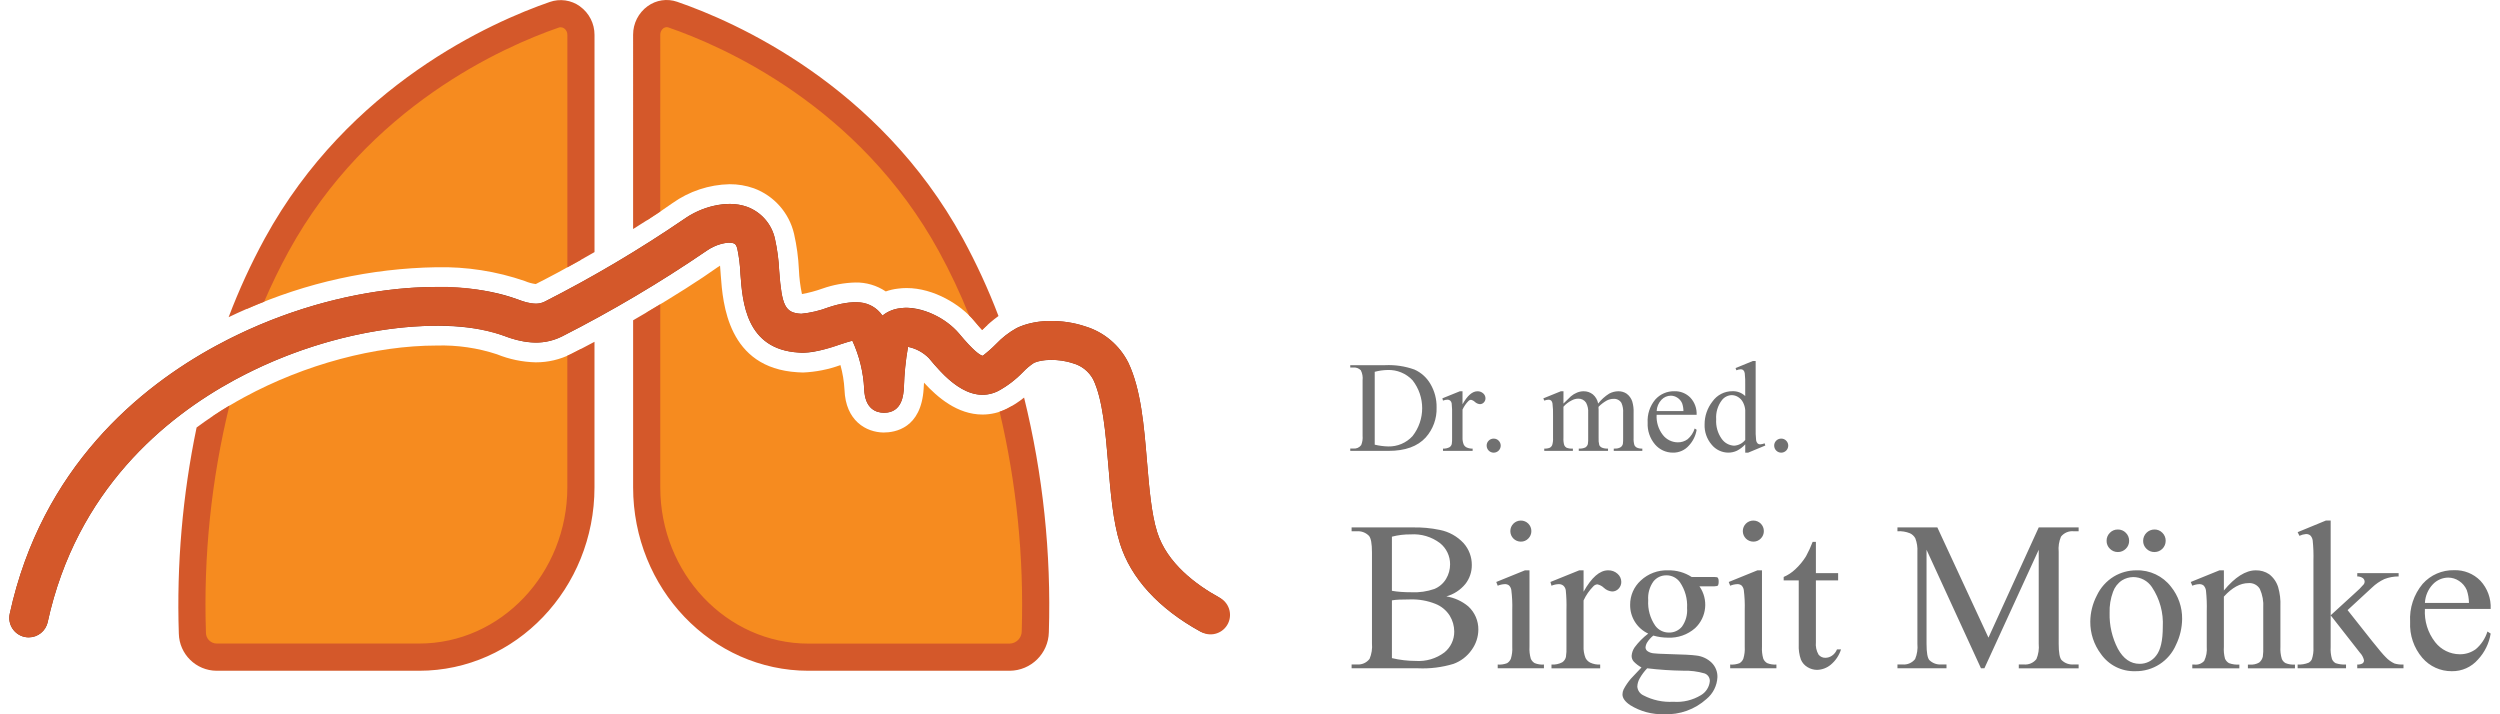<?xml version="1.0" encoding="iso-8859-1"?>
<!-- Generator: Adobe Illustrator 23.0.2, SVG Export Plug-In . SVG Version: 6.00 Build 0)  -->
<svg version="1.1" id="Layer_1" xmlns="http://www.w3.org/2000/svg" xmlns:xlink="http://www.w3.org/1999/xlink" x="0px" y="0px"
	 viewBox="0 0 350 100" style="enable-background:new 0 0 350 100;" xml:space="preserve">
<style type="text/css">
	.st0{fill:#782F17;}
	.st1{fill:#F68B1F;}
	.st2{fill:#D4582A;}
	.st3{fill:#707070;}
</style>
<g>
	<path id="Path_352" class="st0" d="M4.024,89.232c-0.195-0-0.39-0.021-0.58-0.06
		c-1.468-0.322-2.398-1.772-2.079-3.241c4.482-20.511,18.21-31.743,28.935-37.547
		c16.017-8.68,33.349-9.82,42.19-6.459c1.796,0.682,2.841,0.763,3.756,0.311
		c6.742-3.428,13.258-7.285,19.505-11.548c2.288-1.634,5.913-2.788,8.848-1.728
		c1.97,0.729,3.435,2.41,3.888,4.461c0.332,1.494,0.533,3.013,0.601,4.542c0.358,4.88,0.843,5.832,3.057,5.966
		c1.32-0.122,2.617-0.427,3.854-0.904c3.402-1.1,5.939-1.086,7.545,1.161c0.729-0.587,1.613-0.948,2.545-1.039
		c2.936-0.412,6.472,1.512,8.153,3.523c2.052,2.47,2.956,3.078,3.347,3.146c0.66-0.51,1.284-1.065,1.869-1.66
		c0.837-0.88,1.802-1.629,2.862-2.22c2.457-1.242,6.419-1.329,9.638-0.23c2.613,0.797,4.785,2.632,6.007,5.075
		c1.768,3.712,2.201,8.855,2.612,13.829c0.303,3.597,0.608,7.31,1.424,9.881c1.37,4.373,5.474,7.391,8.673,9.152
		c1.281,0.79,1.679,2.469,0.889,3.75c-0.737,1.195-2.261,1.635-3.521,1.015c-5.838-3.213-9.722-7.465-11.237-12.284
		c-0.992-3.145-1.326-7.168-1.647-11.056c-0.378-4.493-0.763-9.133-2.106-11.939
		c-0.598-1.119-1.63-1.942-2.855-2.274c-2.12-0.723-4.549-0.499-5.42-0.068
		c-0.568,0.368-1.089,0.803-1.552,1.296c-1.02,1.061-2.196,1.958-3.49,2.659
		c-4.151,2.062-7.877-2.423-9.678-4.59c-0.797-0.813-1.82-1.368-2.936-1.593
		c-0.33,1.875-0.522,3.773-0.574,5.676c-0.06,0.972-0.203,3.55-2.781,3.55h-0.041
		c-0.979-0.013-2.639-0.459-2.74-3.334c-0.114-2.337-0.675-4.63-1.653-6.756c-0.515,0.135-1.167,0.344-1.66,0.506
		c-1.856,0.601-4.023,1.343-5.858,1.154c-7.384-0.442-7.863-7.053-8.153-11.001c-0.046-1.201-0.194-2.395-0.442-3.571
		c-0.155-0.589-0.365-0.663-0.486-0.709c-0.837-0.331-2.592,0.169-3.83,1.046
		C92.43,39.541,85.678,43.54,78.69,47.094c-3.024,1.512-5.926,0.749-8.14-0.081
		c-7.492-2.841-23.238-1.66-37.668,6.156C23.156,58.433,10.714,68.598,6.675,87.091
		C6.404,88.339,5.301,89.23,4.024,89.232z"/>
	<path id="Path_353" class="st1" d="M77.579,2.079C69.478,4.884,50.155,13.467,38.747,34.277
		c-1.592,2.913-3.011,5.916-4.251,8.996c8.386-3.716,17.432-5.708,26.603-5.86
		c4.206-0.093,8.395,0.56,12.373,1.929c0.489,0.213,1.005,0.356,1.534,0.426c1.975-0.997,4.14-2.159,6.323-3.388
		V4.893c0.053-1.579-1.184-2.901-2.762-2.954C78.232,1.927,77.898,1.975,77.579,2.079z M102.139,25.789
		c1.161-0.007,2.314,0.187,3.408,0.575c2.824,1.046,4.934,3.439,5.62,6.371c0.376,1.653,0.604,3.336,0.68,5.029
		c0.047,1.145,0.19,2.284,0.426,3.405c0.979-0.177,1.941-0.435,2.877-0.771c1.477-0.519,3.026-0.805,4.591-0.848
		c1.516-0.031,3.006,0.406,4.265,1.252c0.55-0.196,1.121-0.328,1.701-0.392c0.401-0.056,0.805-0.083,1.21-0.083
		c3.867,0,7.609,2.369,9.454,4.577c0.453,0.546,0.827,0.971,1.131,1.3l0.045-0.043
		c0.216-0.207,0.442-0.426,0.689-0.652c-1.435-3.862-3.147-7.616-5.121-11.232
		C121.665,13.384,102.232,4.816,94.19,2.046c-1.496-0.455-3.077,0.389-3.532,1.885
		c-0.092,0.303-0.133,0.619-0.12,0.935V30.864c1.346-0.865,2.571-1.686,3.609-2.426
		C96.485,26.774,99.27,25.851,102.139,25.789z M141.7,56.823c-0.234,0.138-0.477,0.271-0.731,0.398
		c-1.058,0.533-2.225,0.812-3.409,0.815c-3.521,0-6.302-2.395-8.199-4.463c-0.017,0.27-0.034,0.556-0.051,0.858
		c-0.344,5.524-3.988,6.122-5.617,6.121c-2.425-0.033-5.311-1.625-5.465-6.001
		c-0.064-1.163-0.254-2.315-0.566-3.437c-1.682,0.612-3.448,0.962-5.237,1.038c-0.258,0.002-0.516-0.01-0.773-0.035
		c-9.791-0.589-10.458-9.671-10.744-13.552l-0.029-0.406c-0.024-0.33-0.048-0.654-0.074-0.965
		c-0.097,0.056-0.193,0.116-0.286,0.182c-2.566,1.827-6.167,4.108-9.979,6.358v24.49
		c0,13.135,10.139,23.784,22.646,23.784h28.173c1.963-0.021,3.552-1.601,3.583-3.564
		c0.326-10.639-0.764-21.274-3.243-31.625V56.823z M75.025,50.727c-1.868-0.042-3.714-0.423-5.446-1.125
		c-2.718-0.895-5.572-1.31-8.432-1.227c-8.638,0-18.458,2.634-26.939,7.229c-1.41,0.764-2.882,1.636-4.375,2.628
		c-2.257,9.974-3.232,20.196-2.9,30.417c0.032,1.853,1.535,3.343,3.388,3.361h28.362
		c12.507,0,22.646-10.648,22.646-23.784V48.854c-0.472,0.245-0.937,0.483-1.393,0.714
		c-1.524,0.765-3.206,1.162-4.912,1.157V50.727z"/>
	<path class="st2" d="M79.427,49.806c0-0,0.001-0,0.001-0v-0.005L79.427,49.806z M92.438,4.865
		c-0.008-0.357,0.157-0.697,0.442-0.912c0.13-0.096,0.286-0.149,0.448-0.152C93.409,3.8,93.491,3.814,93.568,3.841
		c7.671,2.642,26.718,10.985,37.88,31.347c1.586,2.902,2.998,5.896,4.228,8.965
		c0.253,0.249,0.486,0.499,0.694,0.748c0.453,0.546,0.827,0.971,1.131,1.3l0.045-0.043
		c0.696-0.697,1.446-1.337,2.243-1.915c-1.419-3.736-3.093-7.372-5.008-10.88
		C122.981,11.839,102.891,3.037,94.806,0.251c-1.394-0.485-2.938-0.257-4.133,0.61
		c-1.286,0.929-2.046,2.421-2.039,4.007V32.065c1.368-0.85,2.651-1.676,3.801-2.447L92.438,4.865z M40.414,35.183
		C51.549,14.873,70.55,6.518,78.202,3.869c0.095-0.034,0.194-0.051,0.295-0.052
		c0.179,0.002,0.352,0.059,0.496,0.165c0.285,0.211,0.448,0.549,0.438,0.904v32.543
		c1.252-0.687,2.534-1.405,3.801-2.136V4.893c0.007-1.584-0.752-3.074-2.037-4l0.001-0.005
		c-1.227-0.885-2.81-1.113-4.237-0.61c-8.069,2.794-28.107,11.609-39.877,33.079
		c-1.944,3.561-3.64,7.252-5.074,11.047c1.627-0.782,3.285-1.504,4.973-2.164
		C37.997,39.873,39.137,37.513,40.414,35.183z M79.427,49.805v18.407c0,12.068-9.306,21.884-20.746,21.884H30.32
		c-0.832-0.016-1.496-0.7-1.488-1.532c-0.359-10.694,0.746-21.388,3.285-31.783
		c-1.582,0.946-3.116,1.971-4.595,3.071c-1.972,9.488-2.807,19.177-2.486,28.863
		c0.071,2.873,2.41,5.172,5.284,5.191h28.361c13.535,0,24.547-11.522,24.547-25.685v-20.37
		c-1.133,0.608-2.238,1.184-3.293,1.716C79.767,49.652,79.598,49.73,79.427,49.805z M140.966,57.219
		c-0.329,0.163-0.669,0.302-1.018,0.418c2.375,10.066,3.415,20.4,3.093,30.737
		c-0.001,0.937-0.747,1.704-1.684,1.731h-28.174c-11.439,0-20.746-9.817-20.746-21.884V42.598
		c-1.238,0.748-2.515,1.501-3.801,2.243v23.381c0,14.163,11.012,25.685,24.547,25.685h28.174
		c2.987-0.02,5.416-2.412,5.482-5.398c0.344-11.056-0.822-22.107-3.467-32.848
		C142.627,56.264,141.821,56.786,140.966,57.219z M170.68,83.64c-3.199-1.762-7.303-4.779-8.673-9.152
		c-0.817-2.571-1.121-6.283-1.424-9.881c-0.412-4.974-0.845-10.117-2.612-13.829
		c-1.222-2.443-3.394-4.278-6.007-5.075c-1.534-0.511-3.141-0.771-4.758-0.767c-1.681-0.042-3.35,0.299-4.88,0.997
		c-1.06,0.592-2.025,1.34-2.862,2.22c-0.585,0.595-1.209,1.15-1.869,1.66c-0.391-0.067-1.296-0.675-3.347-3.145
		c-1.866-2.124-4.505-3.413-7.327-3.579c-0.276-0-0.552,0.019-0.826,0.057
		c-0.931,0.091-1.816,0.453-2.545,1.039c-0.858-1.243-2.298-1.952-3.805-1.875
		c-1.276,0.045-2.537,0.286-3.74,0.714c-1.211,0.46-2.475,0.764-3.763,0.906h-0.091
		c-2.213-0.134-2.699-1.086-3.057-5.966c-0.068-1.529-0.269-3.049-0.601-4.543c-0.453-2.051-1.918-3.732-3.888-4.461
		c-0.791-0.278-1.625-0.416-2.464-0.408l-0.003-0.007c-2.293,0.062-4.516,0.805-6.385,2.136
		c-6.248,4.263-12.763,8.12-19.505,11.548c-0.388,0.192-0.815,0.288-1.248,0.283
		c-0.866-0.048-1.716-0.248-2.511-0.593c-3.664-1.25-7.52-1.841-11.391-1.748c-8.926,0-20.155,2.439-30.799,8.207
		C19.572,54.182,5.844,65.414,1.362,85.925c-0.319,1.469,0.611,2.919,2.079,3.241
		c0.191,0.04,0.385,0.06,0.58,0.06c1.28,0.002,2.388-0.889,2.659-2.139
		c4.039-18.493,16.481-28.658,26.207-33.922c9.814-5.315,20.236-7.562,28.256-7.562
		c3.196-0.085,6.382,0.391,9.413,1.407c1.419,0.581,2.932,0.901,4.465,0.946c1.276,0.005,2.535-0.291,3.674-0.865
		c6.988-3.554,13.74-7.553,20.215-11.973c0.934-0.673,2.038-1.071,3.187-1.149c0.218-0.005,0.435,0.029,0.64,0.103
		c0.121,0.046,0.331,0.119,0.486,0.709c0.248,1.175,0.396,2.37,0.442,3.571c0.29,3.948,0.769,10.56,8.153,11.002
		c0.202,0.02,0.404,0.03,0.607,0.03c1.8-0.134,3.569-0.533,5.252-1.184c0.493-0.162,1.145-0.371,1.66-0.506
		c0.978,2.125,1.54,4.419,1.653,6.756c0.102,2.875,1.762,3.321,2.74,3.334h0.041
		c2.579,0,2.721-2.578,2.781-3.55c0.052-1.904,0.243-3.801,0.574-5.676c1.116,0.225,2.139,0.78,2.936,1.593
		c1.48,1.779,4.257,5.117,7.497,5.117c0.758-0.003,1.505-0.184,2.181-0.527c1.293-0.702,2.47-1.599,3.49-2.659
		c0.464-0.492,0.985-0.927,1.552-1.296c0.777-0.297,1.606-0.433,2.437-0.401c1.013-0.005,2.02,0.153,2.982,0.468
		c1.224,0.332,2.257,1.155,2.855,2.274c1.343,2.807,1.728,7.447,2.106,11.939c0.321,3.888,0.655,7.91,1.647,11.056
		c1.516,4.82,5.399,9.071,11.238,12.284c0.074,0.046,0.15,0.088,0.229,0.126
		c1.351,0.664,2.984,0.107,3.648-1.244C172.587,85.937,172.031,84.303,170.68,83.64z"/>
	<path class="st3" d="M199.601,61.246c1.025-1.148,1.569-2.646,1.522-4.185c0.024-1.155-0.272-2.294-0.854-3.291
		c-0.516-0.902-1.306-1.615-2.256-2.035c-1.311-0.469-2.701-0.676-4.092-0.611h-4.884v0.327h0.452
		c0.383-0.028,0.758,0.115,1.026,0.39c0.219,0.434,0.305,0.924,0.247,1.407v7.751
		c0.042,0.446-0.025,0.895-0.194,1.31c-0.248,0.342-0.659,0.528-1.08,0.487h-0.451v0.326l5.362,0.001
		C196.728,63.122,198.462,62.497,199.601,61.246z M192.461,62.255V52.054c0.592-0.159,1.201-0.245,1.813-0.256
		c1.311-0.043,2.577,0.479,3.477,1.433c1.805,2.298,1.805,5.532,0,7.83c-0.874,0.95-2.116,1.475-3.406,1.442
		C193.71,62.486,193.079,62.403,192.461,62.255z M206.84,54.779c-0.714,0-1.41,0.608-2.088,1.823v-1.823l-0.371-0.002
		l-2.45,0.991l0.088,0.318c0.197-0.082,0.407-0.126,0.619-0.133c0.139-0.005,0.275,0.039,0.385,0.124
		c0.114,0.103,0.189,0.242,0.212,0.394c0.055,0.56,0.075,1.123,0.057,1.685v3.141
		c0.012,0.287-0.003,0.574-0.044,0.858c-0.043,0.184-0.154,0.345-0.31,0.452c-0.283,0.149-0.601,0.216-0.92,0.194
		v0.318h4.149v-0.318c-0.289,0.016-0.577-0.039-0.84-0.159c-0.175-0.086-0.317-0.226-0.407-0.399
		c-0.129-0.323-0.186-0.67-0.168-1.017v-3.884c0.204-0.442,0.482-0.847,0.823-1.195
		c0.088-0.101,0.211-0.164,0.345-0.177c0.216,0.045,0.414,0.151,0.571,0.306c0.191,0.176,0.435,0.283,0.695,0.305
		c0.208,0.002,0.408-0.085,0.549-0.239c0.152-0.156,0.235-0.366,0.23-0.584c-0.002-0.264-0.118-0.514-0.319-0.686
		C207.426,54.874,207.137,54.768,206.84,54.779z M209.813,61.694c-0.183-0.189-0.436-0.294-0.699-0.288
		c-0.261-0.004-0.511,0.099-0.695,0.284c-0.189,0.183-0.293,0.436-0.287,0.699
		c-0,0.261,0.103,0.511,0.287,0.695c0.384,0.385,1.007,0.386,1.391,0.002
		C210.196,62.701,210.197,62.078,209.813,61.694z M217.31,62.302c-0.065,0.162-0.184,0.296-0.336,0.381
		c-0.247,0.097-0.513,0.138-0.778,0.119v0.318h4.008v-0.318c-0.3,0.024-0.601-0.017-0.884-0.119
		c-0.145-0.081-0.26-0.207-0.327-0.359c-0.097-0.336-0.134-0.687-0.111-1.036v-4.345
		c0.316-0.364,0.701-0.661,1.133-0.876c0.288-0.165,0.614-0.253,0.946-0.256c0.437-0.015,0.85,0.2,1.089,0.566
		c0.23,0.438,0.332,0.931,0.295,1.424v3.486c0.013,0.293-0.002,0.586-0.044,0.876
		c-0.053,0.197-0.178,0.367-0.349,0.478c-0.29,0.131-0.608,0.185-0.925,0.159v0.318h4.096v-0.318
		c-0.298,0.02-0.598-0.027-0.876-0.137c-0.151-0.072-0.274-0.192-0.349-0.341c-0.085-0.338-0.116-0.688-0.093-1.036
		v-3.866l-0.018-0.381l0.018-0.097c0.339-0.343,0.724-0.636,1.145-0.871c0.292-0.15,0.615-0.231,0.943-0.234
		c0.445-0.031,0.871,0.187,1.105,0.566c0.192,0.44,0.274,0.92,0.239,1.399v3.486
		c0.01,0.286-0.002,0.573-0.035,0.858c-0.042,0.18-0.146,0.34-0.295,0.451c-0.244,0.149-0.528,0.22-0.814,0.203
		h-0.168v0.318h3.998v-0.318c-0.267,0.018-0.534-0.029-0.778-0.137c-0.141-0.073-0.256-0.19-0.327-0.332
		c-0.096-0.339-0.135-0.692-0.115-1.044v-3.486c0.025-0.544-0.04-1.088-0.194-1.61
		c-0.145-0.435-0.422-0.813-0.792-1.083c-0.34-0.223-0.739-0.339-1.146-0.332
		c-0.451,0.002-0.895,0.117-1.292,0.332c-0.59,0.372-1.111,0.843-1.539,1.393
		c-0.089-0.5-0.35-0.954-0.737-1.283c-0.371-0.297-0.835-0.453-1.31-0.442c-0.313,0.002-0.622,0.065-0.911,0.186
		c-0.312,0.127-0.602,0.303-0.858,0.522c-0.106,0.089-0.454,0.429-1.044,1.018l0.007-1.722h-0.38l-2.442,0.991
		l0.133,0.318c0.187-0.079,0.386-0.124,0.589-0.133c0.13-0.007,0.259,0.032,0.363,0.111
		c0.107,0.109,0.175,0.251,0.194,0.402c0.071,0.572,0.097,1.149,0.08,1.725v3.093
		C217.447,61.63,217.408,61.974,217.31,62.302z M231.713,62.233c0.626,0.728,1.54,1.143,2.5,1.137
		c0.857,0.018,1.677-0.347,2.238-0.995c0.571-0.613,0.947-1.382,1.079-2.209l-0.274-0.177
		c-0.181,0.583-0.522,1.103-0.986,1.5c-0.401,0.295-0.887,0.449-1.385,0.438
		c-0.813-0.007-1.579-0.385-2.079-1.026c-0.629-0.804-0.941-1.812-0.876-2.831l5.599,0.002
		c0.043-0.886-0.272-1.752-0.876-2.402c-0.587-0.6-1.399-0.926-2.238-0.898c-1.019-0.023-1.998,0.402-2.676,1.164
		c-0.756,0.905-1.137,2.064-1.067,3.241C230.616,60.291,230.988,61.385,231.713,62.233z M232.605,55.966
		c0.342-0.361,0.816-0.567,1.313-0.571c0.326,0.002,0.645,0.101,0.915,0.283c0.293,0.188,0.524,0.459,0.663,0.778
		c0.12,0.353,0.183,0.724,0.186,1.097h-3.751C231.958,56.961,232.197,56.397,232.605,55.966z M244.334,62.21
		l-0.001,1.162h0.407l2.406-1l-0.097-0.309c-0.202,0.085-0.418,0.135-0.637,0.147
		c-0.125,0.002-0.246-0.042-0.341-0.124c-0.116-0.119-0.191-0.273-0.212-0.438c-0.062-0.577-0.084-1.158-0.066-1.738
		v-9.369h-0.399l-2.415,0.991l0.115,0.309c0.194-0.081,0.401-0.129,0.611-0.141
		c0.128-0.004,0.253,0.036,0.353,0.115c0.115,0.117,0.188,0.27,0.208,0.433c0.062,0.567,0.084,1.138,0.066,1.708
		v1.495c-0.473-0.457-1.111-0.703-1.768-0.681c-1.122-0.015-2.179,0.527-2.822,1.446
		c-0.713,0.91-1.1,2.034-1.097,3.19c-0.042,1.042,0.312,2.062,0.991,2.853
		c0.569,0.697,1.418,1.103,2.318,1.11c0.422,0.003,0.84-0.089,1.221-0.27
		C243.612,62.874,244.004,62.573,244.334,62.21z M241.043,61.445c-0.568-0.795-0.843-1.763-0.778-2.738
		c-0.068-0.965,0.218-1.921,0.805-2.69c0.334-0.43,0.845-0.687,1.389-0.699c0.302,0.007,0.596,0.094,0.854,0.252
		c0.301,0.177,0.545,0.436,0.703,0.748c0.18,0.34,0.288,0.714,0.318,1.097v4.176
		c-0.381,0.477-0.947,0.769-1.557,0.805C242.083,62.366,241.442,62.014,241.043,61.445z M250.067,61.694
		c-0.182-0.189-0.436-0.294-0.699-0.288c-0.261-0.004-0.511,0.099-0.695,0.284
		c-0.189,0.183-0.293,0.436-0.287,0.699c-0,0.261,0.103,0.511,0.287,0.695
		c0.384,0.385,1.007,0.386,1.391,0.002C250.45,62.701,250.451,62.078,250.067,61.694z M202.489,83.495
		c1.045-0.293,1.975-0.9,2.663-1.739c0.592-0.756,0.91-1.691,0.901-2.651c0.01-1.128-0.4-2.219-1.149-3.062
		c-0.886-0.956-2.052-1.605-3.331-1.855c-1.258-0.262-2.541-0.379-3.825-0.349h-8.524v0.538h0.742
		c0.629-0.046,1.247,0.188,1.687,0.64c0.281,0.32,0.422,1.091,0.422,2.313v12.741
		c0.068,0.739-0.047,1.483-0.334,2.167c-0.416,0.551-1.087,0.848-1.775,0.785h-0.742v0.538h9.309
		c1.674,0.076,3.348-0.133,4.952-0.618c1.033-0.375,1.925-1.061,2.553-1.964c0.595-0.819,0.92-1.803,0.931-2.815
		c0.02-1.242-0.494-2.434-1.411-3.272C204.681,84.159,203.62,83.676,202.489,83.495z M194.868,75.135
		c0.855-0.223,1.735-0.331,2.618-0.32c1.475-0.103,2.937,0.331,4.116,1.222c0.895,0.718,1.414,1.805,1.411,2.953
		c0.005,0.727-0.192,1.44-0.567,2.062c-0.38,0.632-0.954,1.124-1.637,1.404c-1.025,0.355-2.109,0.511-3.193,0.458
		c-0.553,0.001-1.06-0.017-1.52-0.051c-0.412-0.028-0.823-0.079-1.229-0.152L194.868,75.135z M202.212,91.344
		c-1.152,0.864-2.577,1.285-4.014,1.186c-1.121-0.003-2.239-0.135-3.33-0.393l0.001-8.087
		c0.341-0.056,0.686-0.09,1.031-0.102c0.426-0.019,0.94-0.029,1.542-0.029c1.193-0.035,2.381,0.173,3.491,0.611
		c0.841,0.324,1.555,0.911,2.036,1.673c0.405,0.666,0.621,1.43,0.625,2.209
		C203.607,89.551,203.097,90.631,202.212,91.344z M214.311,92.215c-0.156-0.54-0.217-1.104-0.182-1.665v-10.705
		l-0.638,0.002l-4.015,1.629l0.204,0.524c0.314-0.131,0.649-0.206,0.989-0.221
		c0.214-0.012,0.426,0.052,0.597,0.182c0.174,0.175,0.286,0.403,0.32,0.647c0.116,0.931,0.16,1.869,0.131,2.807
		v5.134c0.036,0.565-0.031,1.131-0.197,1.673c-0.105,0.26-0.291,0.48-0.531,0.625
		c-0.417,0.159-0.864,0.224-1.31,0.189v0.524h6.472v-0.524c-0.444,0.034-0.89-0.036-1.302-0.203
		C214.607,92.692,214.417,92.474,214.311,92.215z M212.922,75.83c0.392,0.006,0.769-0.152,1.04-0.436
		c0.28-0.276,0.435-0.654,0.429-1.047v-0.009c-0.002-0.809-0.66-1.463-1.469-1.46
		c-0.815,0-1.476,0.661-1.476,1.476C211.445,75.169,212.106,75.83,212.922,75.83z M225.133,79.845
		c-1.173,0-2.318,0.999-3.433,2.996v-2.996l-0.611,0.002l-4.029,1.629l0.147,0.524
		c0.323-0.135,0.668-0.21,1.019-0.221c0.228-0.008,0.452,0.065,0.633,0.204c0.188,0.169,0.311,0.398,0.349,0.647
		c0.091,0.92,0.123,1.846,0.095,2.771v5.164c0.02,0.472-0.004,0.944-0.074,1.411
		c-0.071,0.302-0.253,0.567-0.509,0.742c-0.465,0.245-0.989,0.355-1.513,0.32v0.524h6.819v-0.524
		c-0.475,0.026-0.949-0.064-1.382-0.262c-0.287-0.142-0.521-0.371-0.669-0.655
		c-0.212-0.531-0.306-1.102-0.276-1.673v-6.385c0.336-0.728,0.794-1.393,1.355-1.966
		c0.145-0.166,0.348-0.27,0.567-0.291c0.354,0.074,0.68,0.248,0.938,0.502c0.314,0.289,0.716,0.466,1.142,0.501
		c0.343,0.003,0.67-0.14,0.901-0.393c0.249-0.256,0.386-0.601,0.379-0.957c-0.003-0.434-0.194-0.845-0.524-1.128
		C226.098,80.003,225.622,79.828,225.133,79.845z M240.379,80.813c-0.241-0.036-0.484-0.048-0.727-0.036h-2.822
		c-0.982-0.635-2.132-0.96-3.302-0.931c-1.412-0.052-2.786,0.461-3.818,1.425
		c-0.959,0.87-1.501,2.108-1.491,3.403c-0.024,1.724,0.967,3.302,2.531,4.029
		c-0.725,0.549-1.368,1.2-1.909,1.931c-0.242,0.353-0.386,0.765-0.415,1.192c-0.002,0.3,0.11,0.589,0.312,0.81
		c0.315,0.321,0.675,0.594,1.069,0.81c-0.922,0.96-1.416,1.484-1.484,1.571c-0.394,0.46-0.736,0.962-1.018,1.498
		c-0.103,0.218-0.158,0.457-0.16,0.698c-0.001,0.523,0.363,1.028,1.091,1.513
		c1.421,0.88,3.071,1.32,4.742,1.265c2.175,0.095,4.301-0.668,5.92-2.123c0.931-0.76,1.492-1.883,1.542-3.084
		c0.017-0.752-0.276-1.477-0.81-2.007c-0.588-0.567-1.348-0.92-2.16-1.004
		c-0.592-0.086-1.886-0.154-3.884-0.203c-1.087-0.029-1.765-0.063-2.036-0.102
		c-0.339-0.019-0.664-0.135-0.938-0.334c-0.143-0.12-0.23-0.294-0.24-0.48c0.017-0.25,0.094-0.492,0.225-0.706
		c0.231-0.369,0.524-0.696,0.865-0.967c0.657,0.19,1.338,0.287,2.022,0.291c1.399,0.071,2.771-0.404,3.825-1.326
		c1.637-1.528,1.898-4.029,0.611-5.862h1.731c0.246,0.014,0.493-0.001,0.737-0.043
		c0.062-0.021,0.116-0.062,0.152-0.116c0.06-0.168,0.085-0.346,0.074-0.524c0.013-0.16-0.017-0.321-0.087-0.465
		C240.496,80.877,240.443,80.833,240.379,80.813z M230.603,93.564l0.002-0.003c1.671,0.201,3.351,0.314,5.033,0.338
		c1.012-0.031,2.023,0.096,2.996,0.378c0.456,0.158,0.756,0.594,0.742,1.076c-0.071,0.82-0.534,1.554-1.244,1.971
		c-1.159,0.703-2.51,1.026-3.861,0.923c-1.457,0.087-2.91-0.225-4.203-0.901c-0.481-0.225-0.804-0.692-0.844-1.222
		c0.016-0.416,0.136-0.821,0.349-1.178C229.858,94.445,230.204,93.981,230.603,93.564z M235.475,87.729
		c-0.447,0.54-1.117,0.846-1.818,0.829c-0.757,0.01-1.472-0.347-1.92-0.957c-0.719-1.044-1.067-2.299-0.989-3.564
		c-0.073-0.936,0.184-1.867,0.728-2.632c0.436-0.549,1.102-0.866,1.804-0.858l0.002-0.003
		c0.753-0.01,1.464,0.348,1.904,0.96c0.726,1.063,1.079,2.337,1.004,3.621
		C236.265,86.05,236.012,86.972,235.475,87.729z M246.859,92.215c-0.156-0.541-0.217-1.104-0.182-1.665v-10.705
		l-0.639,0.002l-4.015,1.629l0.203,0.524c0.314-0.131,0.649-0.206,0.989-0.221c0.214-0.012,0.426,0.052,0.597,0.182
		c0.174,0.175,0.286,0.403,0.32,0.647c0.116,0.931,0.16,1.869,0.131,2.807v5.134
		c0.036,0.565-0.031,1.131-0.197,1.673c-0.105,0.26-0.291,0.48-0.531,0.625
		c-0.417,0.159-0.864,0.224-1.309,0.189v0.524h6.472v-0.524c-0.444,0.034-0.889-0.036-1.301-0.203
		C247.154,92.692,246.965,92.474,246.859,92.215z M243.993,74.354c0,0.815,0.661,1.476,1.476,1.476
		c0.392,0.006,0.769-0.152,1.04-0.436c0.28-0.276,0.435-0.654,0.429-1.047v-0.009
		c-0.002-0.809-0.66-1.463-1.469-1.46C244.654,72.877,243.993,73.538,243.993,74.354z M256.478,91.798
		c-0.274,0.189-0.598,0.292-0.931,0.295c-0.371,0.008-0.724-0.159-0.953-0.451c-0.303-0.529-0.432-1.139-0.368-1.746
		v-8.64h3.112v-1.019h-3.112v-4.378l-0.453-0.001c-0.264,0.694-0.575,1.37-0.931,2.022
		c-0.412,0.669-0.914,1.278-1.491,1.811c-0.477,0.456-1.031,0.823-1.637,1.083v0.48h2.109v8.967
		c-0.038,0.723,0.066,1.447,0.306,2.131c0.191,0.447,0.523,0.82,0.945,1.062c0.396,0.238,0.848,0.365,1.31,0.368
		c0.703-0.016,1.38-0.27,1.92-0.72c0.676-0.562,1.176-1.307,1.44-2.145h-0.567
		C257.037,91.274,256.793,91.581,256.478,91.798z M278.384,89.269l-7.156-15.432h-5.585v0.538
		c0.598-0.037,1.197,0.06,1.753,0.284c0.32,0.147,0.583,0.395,0.749,0.706c0.231,0.602,0.33,1.247,0.291,1.891
		v12.889c0.07,0.723-0.04,1.453-0.32,2.123c-0.423,0.539-1.092,0.824-1.774,0.756h-0.698v0.538h6.865v-0.538
		h-0.698c-0.629,0.056-1.252-0.168-1.702-0.611c-0.262-0.3-0.393-1.057-0.393-2.269V76.966l7.621,16.596
		l0.478-0.001l7.606-16.596v13.18c0.07,0.723-0.04,1.453-0.32,2.123c-0.421,0.542-1.092,0.828-1.774,0.756
		h-0.698v0.538h8.378v-0.538h-0.683c-0.629,0.056-1.251-0.168-1.701-0.611c-0.272-0.3-0.407-1.057-0.407-2.269
		V77.255c-0.07-0.723,0.04-1.453,0.32-2.123c0.428-0.541,1.103-0.826,1.789-0.756h0.683v-0.538h-5.585
		L278.384,89.269z M296.493,74.129c0,0,0,0,0,0c0,0,0,0,0,0H296.493z M296.508,77.286
		c0.415,0.004,0.814-0.161,1.105-0.458c0.304-0.29,0.472-0.693,0.465-1.113c0.007-0.42-0.159-0.825-0.458-1.12
		c-0.294-0.306-0.703-0.474-1.127-0.465c-0.42-0.007-0.823,0.162-1.113,0.465
		c-0.299,0.295-0.465,0.7-0.458,1.12c-0.007,0.42,0.162,0.823,0.466,1.113
		C295.683,77.127,296.088,77.293,296.508,77.286z M301.624,77.286h0.012c0.864-0.003,1.562-0.707,1.559-1.571
		c0.007-0.42-0.159-0.825-0.458-1.12c-0.29-0.304-0.693-0.473-1.113-0.466h-0
		c-0.875,0.002-1.584,0.711-1.586,1.586c-0.007,0.42,0.162,0.823,0.466,1.113
		C300.799,77.127,301.204,77.293,301.624,77.286z M299.082,79.845c-1.105,0-2.191,0.299-3.14,0.865
		c-1.044,0.637-1.876,1.568-2.393,2.676c-0.586,1.126-0.897,2.374-0.909,3.643
		c-0.014,1.636,0.513,3.232,1.498,4.538c1.091,1.554,2.889,2.456,4.787,2.4
		c2.479,0.046,4.74-1.415,5.716-3.694c0.55-1.129,0.843-2.366,0.858-3.621c0.02-1.638-0.53-3.232-1.556-4.509
		C302.786,80.641,300.977,79.786,299.082,79.845z M302.791,87.772c0,1.891-0.305,3.224-0.916,4
		c-0.542,0.741-1.409,1.175-2.327,1.164c-1.26,0-2.276-0.703-3.047-2.109c-0.804-1.548-1.202-3.274-1.156-5.018
		c-0.034-1.006,0.129-2.009,0.479-2.953c0.234-0.658,0.675-1.222,1.258-1.607c0.465-0.289,0.999-0.448,1.547-0.458
		l0.003-0.001c1.056-0.005,2.045,0.519,2.632,1.397C302.366,83.834,302.902,85.794,302.791,87.772z M319.461,92.267
		c-0.171-0.555-0.24-1.136-0.203-1.716v-5.687c0.04-0.904-0.069-1.808-0.32-2.676
		c-0.224-0.713-0.661-1.34-1.252-1.796c-0.553-0.373-1.21-0.563-1.877-0.546c-1.416,0-2.905,0.941-4.465,2.821
		l-0.001-2.819h-0.625l-4.014,1.629l0.221,0.524c0.309-0.132,0.639-0.206,0.974-0.221
		c0.217-0.011,0.432,0.056,0.604,0.189c0.185,0.196,0.302,0.446,0.334,0.713c0.103,0.971,0.139,1.948,0.109,2.924
		v4.945c0.061,0.677-0.062,1.358-0.356,1.971c-0.344,0.389-0.859,0.582-1.374,0.516h-0.295v0.524h6.589v-0.524
		c-0.491,0.038-0.984-0.029-1.447-0.197c-0.247-0.141-0.443-0.358-0.56-0.618c-0.147-0.544-0.201-1.11-0.16-1.673
		v-7.025c1.144-1.26,2.293-1.891,3.448-1.891c0.644-0.053,1.263,0.266,1.592,0.822
		c0.371,0.828,0.534,1.734,0.473,2.64v5.455c0.017,0.457-0.002,0.914-0.058,1.367
		c-0.072,0.329-0.254,0.624-0.515,0.837c-0.394,0.226-0.849,0.325-1.301,0.284h-0.276v0.524h6.589v-0.524
		c-0.449,0.034-0.899-0.035-1.316-0.203C319.747,92.707,319.566,92.508,319.461,92.267z M334.001,92.003
		c-0.33-0.32-0.97-1.077-1.92-2.269l-3.418-4.32l3.418-3.156c0.51-0.491,1.097-0.894,1.738-1.192
		c0.635-0.244,1.309-0.367,1.988-0.364v-0.466h-5.789v0.466c0.283-0.008,0.561,0.076,0.792,0.24
		c0.151,0.122,0.24,0.307,0.24,0.502c-0.003,0.125-0.043,0.247-0.116,0.349c-0.384,0.449-0.803,0.868-1.252,1.252
		l-3.388,3.098V72.879l-0.667-0.004l-3.956,1.629l0.247,0.509c0.289-0.135,0.599-0.219,0.916-0.247
		c0.221-0.01,0.437,0.059,0.611,0.196c0.187,0.195,0.304,0.445,0.334,0.713c0.095,0.94,0.129,1.885,0.102,2.829
		v12.13c0.033,0.562-0.042,1.124-0.221,1.658c-0.096,0.212-0.26,0.386-0.465,0.494
		c-0.485,0.191-1.006,0.276-1.527,0.247v0.524h6.776v-0.524c-0.492,0.03-0.986-0.035-1.455-0.189
		c-0.234-0.129-0.416-0.334-0.515-0.582c-0.158-0.553-0.219-1.129-0.182-1.702v-4.419l4.087,5.222
		c0.29,0.298,0.491,0.671,0.582,1.077c0.008,0.166-0.065,0.326-0.196,0.429c-0.228,0.127-0.488,0.185-0.749,0.167
		v0.524h6.472v-0.524c-0.427,0.022-0.855-0.027-1.265-0.147C334.762,92.674,334.347,92.374,334.001,92.003z
		 M346.622,90.876c-0.659,0.485-1.459,0.738-2.276,0.72c-1.337-0.013-2.595-0.634-3.418-1.687
		c-1.035-1.322-1.547-2.978-1.44-4.654l9.206-0.006c0.071-1.456-0.448-2.88-1.44-3.949
		c-0.967-0.986-2.303-1.52-3.683-1.473c-1.677-0.038-3.285,0.662-4.4,1.915
		c-1.243,1.488-1.87,3.395-1.753,5.331c-0.095,1.832,0.516,3.631,1.709,5.025
		c1.029,1.196,2.531,1.879,4.109,1.869c1.41,0.03,2.76-0.57,3.683-1.637c0.938-1.007,1.556-2.27,1.774-3.629
		l-0.451-0.291C347.946,89.37,347.384,90.224,346.622,90.876z M340.6,81.801c0.562-0.594,1.342-0.933,2.16-0.938
		c0.537,0.004,1.06,0.166,1.505,0.466c0.48,0.31,0.857,0.756,1.083,1.28c0.198,0.581,0.301,1.19,0.306,1.804
		h-6.166C339.534,83.436,339.928,82.509,340.6,81.801z"/>
</g>
</svg>
